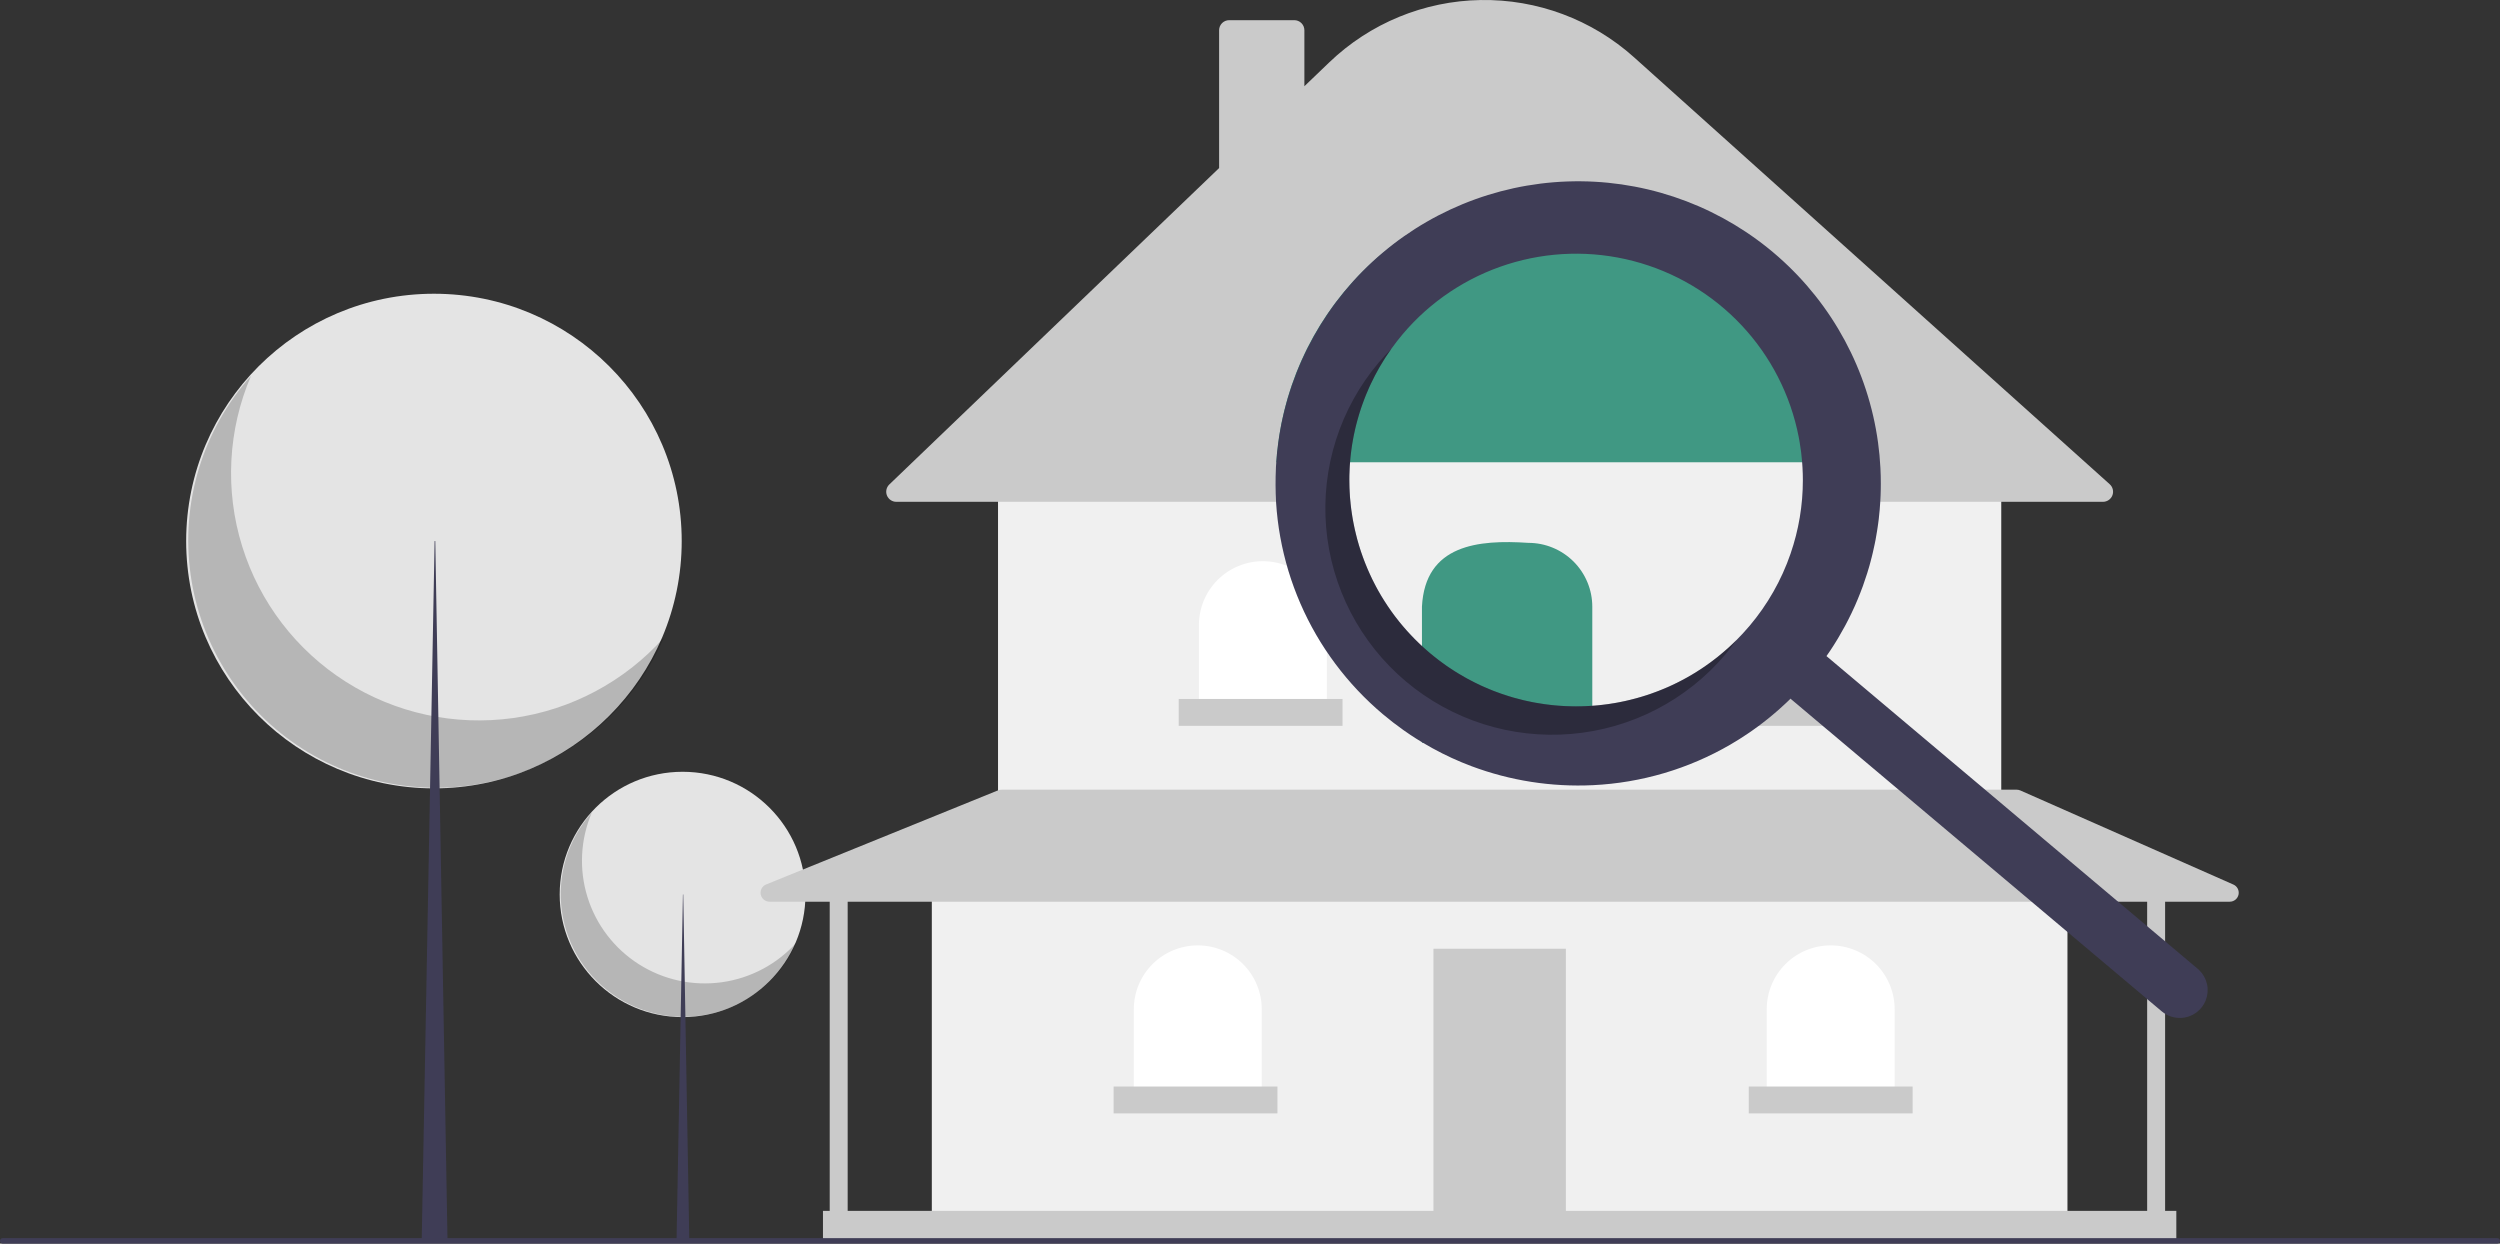 <svg width="195" height="97" viewBox="0 0 195 97" fill="none" xmlns="http://www.w3.org/2000/svg">
<rect x="0" y="0" width="195" height="97" fill="#333333" stroke="none"/>
<g clip-path="url(#clip0_1_25804)">
<path d="M53.242 79.335C58.535 79.335 62.827 75.051 62.827 69.767C62.827 64.483 58.535 60.199 53.242 60.199C47.948 60.199 43.656 64.483 43.656 69.767C43.656 75.051 47.948 79.335 53.242 79.335Z" fill="#E4E4E4"/>
<path opacity="0.2" d="M46.165 63.377C45.271 65.464 45.15 67.801 45.823 69.97C46.496 72.138 47.92 73.997 49.84 75.215C51.76 76.432 54.051 76.928 56.304 76.614C58.556 76.301 60.624 75.198 62.137 73.503C61.591 74.778 60.773 75.92 59.741 76.849C58.709 77.777 57.487 78.471 56.16 78.882C54.833 79.292 53.432 79.41 52.054 79.226C50.677 79.043 49.356 78.562 48.183 77.819C47.01 77.075 46.013 76.086 45.261 74.919C44.509 73.753 44.02 72.437 43.828 71.063C43.636 69.69 43.746 68.291 44.149 66.963C44.553 65.636 45.241 64.412 46.165 63.377Z" fill="black"/>
<path d="M53.268 69.767H53.294L53.768 96.893H52.768L53.268 69.767Z" fill="#3F3D56"/>
<path d="M33.847 61.492C44.52 61.492 53.173 52.856 53.173 42.202C53.173 31.548 44.52 22.912 33.847 22.912C23.174 22.912 14.521 31.548 14.521 42.202C14.521 52.856 23.174 61.492 33.847 61.492Z" fill="#E4E4E4"/>
<path opacity="0.2" d="M19.579 29.317C17.776 33.526 17.531 38.238 18.889 42.61C20.246 46.983 23.117 50.731 26.988 53.185C30.859 55.639 35.478 56.64 40.02 56.008C44.562 55.375 48.73 53.151 51.781 49.734C50.68 52.305 49.032 54.607 46.951 56.48C44.87 58.352 42.406 59.751 39.73 60.579C37.053 61.406 34.229 61.643 31.452 61.273C28.675 60.903 26.012 59.935 23.647 58.436C21.282 56.936 19.271 54.942 17.755 52.59C16.239 50.238 15.254 47.585 14.867 44.816C14.48 42.046 14.701 39.225 15.514 36.549C16.328 33.873 17.715 31.405 19.579 29.317Z" fill="black"/>
<path d="M33.899 42.202H33.953L34.908 96.893H32.891L33.899 42.202Z" fill="#3F3D56"/>
<path d="M161.262 68.585H72.682V94.796H161.262V68.585Z" fill="#F0F0F0"/>
<path d="M122.137 74.002H111.809V94.796H122.137V74.002Z" fill="#CACACA"/>
<path d="M156.098 37.656H77.846V61.77H156.098V37.656Z" fill="#F0F0F0"/>
<path d="M164.031 39.142H69.913C69.756 39.142 69.602 39.095 69.472 39.007C69.342 38.919 69.241 38.794 69.182 38.649C69.123 38.504 69.11 38.344 69.142 38.191C69.175 38.037 69.254 37.897 69.367 37.788L95.09 13.109V2.359C95.09 2.151 95.173 1.951 95.321 1.803C95.468 1.656 95.668 1.573 95.877 1.573H100.954C101.163 1.573 101.363 1.656 101.511 1.803C101.659 1.951 101.742 2.151 101.742 2.359V6.726L103.685 4.862C106.864 1.812 111.082 0.076 115.492 0.002C119.901 -0.071 124.175 1.525 127.454 4.468L164.558 37.77C164.677 37.877 164.76 38.017 164.797 38.171C164.835 38.326 164.824 38.488 164.767 38.637C164.71 38.785 164.609 38.913 164.478 39.003C164.346 39.093 164.191 39.142 164.031 39.142V39.142Z" fill="#CACACA"/>
<path d="M98.505 43.773C99.16 43.773 99.809 43.901 100.414 44.151C101.019 44.402 101.569 44.769 102.033 45.231C102.496 45.694 102.864 46.242 103.114 46.847C103.365 47.451 103.494 48.099 103.494 48.752V55.48H93.516V48.752C93.516 48.099 93.645 47.451 93.895 46.847C94.146 46.242 94.514 45.694 94.977 45.231C95.44 44.769 95.99 44.402 96.596 44.151C97.201 43.901 97.85 43.773 98.505 43.773Z" fill="white"/>
<path d="M116.972 43.859C118.295 43.859 119.564 44.384 120.5 45.318C121.435 46.252 121.961 47.519 121.961 48.839V55.567H111.982V48.839C111.982 47.519 112.508 46.252 113.444 45.318C114.379 44.384 115.648 43.859 116.972 43.859Z" fill="white"/>
<path d="M135.44 43.947C136.764 43.947 138.033 44.471 138.968 45.405C139.904 46.339 140.43 47.606 140.43 48.927V55.654H130.451V48.927C130.451 47.606 130.977 46.339 131.912 45.405C132.848 44.471 134.117 43.947 135.44 43.947Z" fill="white"/>
<path d="M142.794 73.74C144.117 73.74 145.386 74.264 146.322 75.198C147.257 76.132 147.783 77.399 147.783 78.72V85.447H137.805V78.72C137.805 77.399 138.33 76.132 139.266 75.198C140.202 74.264 141.471 73.74 142.794 73.74Z" fill="white"/>
<path d="M93.427 73.74C94.75 73.74 96.019 74.264 96.955 75.198C97.89 76.132 98.416 77.399 98.416 78.72V85.447H88.438V78.72C88.438 78.066 88.567 77.418 88.817 76.814C89.068 76.21 89.436 75.661 89.899 75.198C90.362 74.736 90.912 74.369 91.517 74.119C92.123 73.869 92.772 73.74 93.427 73.74Z" fill="white"/>
<path d="M174.204 68.995L157.588 61.656C157.498 61.616 157.402 61.596 157.304 61.596H78.112C78.021 61.596 77.932 61.613 77.848 61.647L59.761 68.986C59.61 69.047 59.486 69.159 59.408 69.301C59.331 69.444 59.306 69.609 59.337 69.768C59.368 69.927 59.454 70.07 59.579 70.173C59.705 70.276 59.862 70.333 60.025 70.333H64.717V94.447H64.192V96.893H169.753V94.447H168.878V70.333H173.921C174.082 70.333 174.237 70.278 174.362 70.177C174.487 70.076 174.573 69.935 174.606 69.778C174.639 69.621 174.617 69.458 174.544 69.315C174.471 69.173 174.351 69.059 174.204 68.995ZM167.478 94.447H66.118V70.333H167.478V94.447Z" fill="#CACACA"/>
<path d="M104.717 54.519H91.938V56.616H104.717V54.519Z" fill="#CACACA"/>
<path d="M123.449 54.519H110.67V56.616H123.449V54.519Z" fill="#CACACA"/>
<path d="M142.182 54.519H129.402V56.616H142.182V54.519Z" fill="#CACACA"/>
<path d="M149.184 84.749H136.404V86.845H149.184V84.749Z" fill="#CACACA"/>
<path d="M99.641 84.749H86.861V86.845H99.641V84.749Z" fill="#CACACA"/>
<path d="M194.785 97H0.215C0.158 97 0.103 96.978 0.063 96.937C0.023 96.897 0 96.843 0 96.786C0 96.729 0.023 96.675 0.063 96.635C0.103 96.594 0.158 96.572 0.215 96.572H194.785C194.842 96.572 194.897 96.594 194.937 96.635C194.977 96.675 195 96.729 195 96.786C195 96.843 194.977 96.897 194.937 96.937C194.897 96.978 194.842 97 194.785 97Z" fill="#3F3D56"/>
<path d="M145.846 37.297C145.846 37.434 145.844 37.573 145.842 37.71C145.84 37.875 145.836 38.038 145.829 38.203C145.823 38.346 145.816 38.488 145.808 38.629C145.782 39.102 145.741 39.573 145.685 40.047C145.673 40.166 145.658 40.284 145.64 40.404C145.628 40.496 145.615 40.59 145.6 40.685C145.585 40.79 145.57 40.895 145.552 40.999C145.518 41.222 145.48 41.445 145.437 41.667C145.415 41.779 145.394 41.89 145.37 42.002C145.325 42.222 145.276 42.445 145.224 42.665C145.22 42.682 145.216 42.702 145.211 42.719C145.186 42.828 145.16 42.935 145.132 43.044C145.123 43.076 145.117 43.106 145.106 43.139C145.087 43.22 145.065 43.301 145.044 43.383C145.014 43.496 144.984 43.608 144.952 43.721C144.9 43.897 144.849 44.07 144.795 44.246C144.789 44.264 144.783 44.282 144.778 44.301C144.675 44.633 144.566 44.961 144.446 45.286C144.383 45.458 144.317 45.631 144.25 45.802C144.184 45.974 144.115 46.145 144.044 46.314C143.976 46.479 143.905 46.644 143.834 46.807C143.817 46.845 143.8 46.884 143.781 46.922C143.705 47.091 143.628 47.256 143.549 47.421C143.547 47.423 143.547 47.428 143.545 47.43C143.482 47.562 143.416 47.695 143.349 47.826C143.349 47.83 143.348 47.834 143.345 47.837C143.281 47.965 143.214 48.093 143.146 48.22L143.036 48.428L143.023 48.451C142.886 48.706 142.744 48.959 142.594 49.209C142.562 49.265 142.53 49.32 142.498 49.374C142.466 49.43 142.431 49.485 142.397 49.539C142.375 49.577 142.352 49.616 142.326 49.654C142.281 49.727 142.236 49.802 142.189 49.875C142.18 49.89 142.169 49.905 142.161 49.92C142.079 50.046 141.998 50.17 141.916 50.297C141.815 50.449 141.713 50.599 141.607 50.749L139.278 54.47L139.177 54.387L139.149 54.361H139.147L139.055 54.284L138.801 54.07C138.724 54.145 138.649 54.22 138.572 54.292C138.542 54.322 138.51 54.35 138.48 54.38C138.456 54.402 138.435 54.423 138.411 54.444C134.383 58.37 129.026 60.644 123.399 60.815H123.392C119.133 60.931 114.916 59.938 111.158 57.933C111.075 57.89 110.993 57.847 110.912 57.798C110.422 57.532 109.944 57.252 109.474 56.952C109.472 56.95 109.47 56.95 109.468 56.948C108.923 56.562 108.391 56.151 107.872 55.714C105.087 53.371 102.883 50.416 101.434 47.08C99.985 43.744 99.33 40.118 99.52 36.488C99.527 36.344 99.535 36.203 99.546 36.059C99.581 35.541 99.633 35.025 99.705 34.511C99.724 34.368 99.746 34.224 99.767 34.083H145.628C145.718 34.738 145.78 35.397 145.814 36.059C145.836 36.473 145.846 36.884 145.846 37.297Z" fill="#F0F0F0"/>
<path d="M145.628 34.083C144.803 28.602 142.034 23.599 137.826 19.983C133.618 16.367 128.25 14.379 122.698 14.379C117.146 14.379 111.778 16.367 107.57 19.983C103.362 23.599 100.594 28.602 99.768 34.083C99.746 34.224 99.725 34.367 99.706 34.511C99.635 35.025 99.582 35.541 99.547 36.059H145.815C145.781 35.397 145.718 34.739 145.628 34.083Z" fill="#409883"/>
<path d="M124.199 57.932H110.912V47.323C111.157 42.474 115.309 42.083 119.21 42.343C119.865 42.343 120.514 42.471 121.119 42.722C121.724 42.972 122.274 43.339 122.738 43.801C123.201 44.264 123.569 44.813 123.819 45.417C124.07 46.021 124.199 46.669 124.199 47.323V57.932Z" fill="#409883"/>
<path d="M110.911 50.388V50.391C110.911 50.393 110.914 50.393 110.916 50.393L110.911 50.388ZM105.568 34.083C105.559 34.136 105.548 34.19 105.54 34.243C105.548 34.19 105.559 34.136 105.57 34.083H105.568ZM105.302 36.059C105.295 36.14 105.289 36.222 105.285 36.303C105.289 36.222 105.295 36.14 105.304 36.059C105.304 36.044 105.304 36.029 105.306 36.014C105.304 36.029 105.304 36.044 105.302 36.059ZM110.911 50.391C110.911 50.393 110.914 50.393 110.916 50.393L110.911 50.388V50.391ZM105.568 34.083C105.559 34.136 105.548 34.19 105.54 34.243C105.548 34.19 105.559 34.136 105.57 34.083H105.568ZM105.285 36.303C105.289 36.222 105.295 36.14 105.304 36.059C105.304 36.044 105.304 36.029 105.306 36.014C105.304 36.029 105.304 36.044 105.302 36.059C105.295 36.14 105.289 36.222 105.285 36.303ZM171.559 75.694C171.517 75.65 171.473 75.608 171.426 75.57L171.424 75.568L160.801 66.619L160.526 66.388L159.481 65.508L159.22 65.287L157.731 64.033L157.323 63.69L156.48 62.979L156.049 62.615L151.982 59.191L149.65 57.228L149.337 56.964L142.465 51.176C142.571 51.026 142.674 50.877 142.774 50.725C142.856 50.598 142.937 50.474 143.019 50.348C143.028 50.333 143.038 50.318 143.047 50.303C143.094 50.23 143.139 50.155 143.184 50.082C143.21 50.044 143.233 50.005 143.255 49.967C143.289 49.913 143.324 49.857 143.356 49.802C143.388 49.748 143.42 49.693 143.452 49.637C143.602 49.386 143.744 49.134 143.881 48.879L143.894 48.855L144.004 48.648C144.072 48.521 144.139 48.393 144.203 48.264C144.206 48.261 144.207 48.258 144.207 48.254C144.274 48.123 144.34 47.99 144.403 47.857C144.405 47.855 144.405 47.851 144.407 47.849C144.486 47.684 144.563 47.519 144.639 47.35C144.658 47.311 144.675 47.273 144.692 47.234C144.763 47.072 144.834 46.907 144.902 46.742C144.973 46.573 145.042 46.401 145.108 46.23C145.175 46.059 145.241 45.885 145.304 45.714C145.422 45.386 145.532 45.058 145.636 44.729C145.641 44.71 145.647 44.692 145.653 44.673C145.707 44.498 145.758 44.324 145.81 44.149C145.842 44.035 145.872 43.924 145.902 43.81C145.924 43.729 145.945 43.648 145.964 43.566C145.975 43.534 145.981 43.504 145.99 43.472C146.018 43.363 146.044 43.256 146.069 43.147C146.074 43.13 146.078 43.11 146.082 43.093C146.134 42.873 146.183 42.65 146.228 42.429C146.252 42.318 146.273 42.207 146.295 42.095C146.335 41.873 146.376 41.65 146.41 41.427C146.428 41.322 146.443 41.217 146.458 41.112C146.473 41.018 146.486 40.924 146.498 40.832C146.516 40.712 146.531 40.594 146.544 40.474C146.599 40.001 146.64 39.53 146.666 39.057C146.674 38.915 146.681 38.774 146.687 38.631C146.694 38.466 146.698 38.303 146.7 38.138C146.702 38.001 146.704 37.862 146.704 37.725C146.704 37.312 146.694 36.901 146.672 36.487C146.638 35.826 146.576 35.167 146.486 34.511C145.717 28.904 142.953 23.76 138.698 20.02C134.443 16.28 128.981 14.193 123.312 14.141C117.642 14.089 112.144 16.076 107.82 19.737C103.497 23.398 100.639 28.491 99.767 34.083C99.746 34.224 99.724 34.367 99.705 34.511C99.634 35.025 99.581 35.541 99.546 36.059C99.535 36.202 99.527 36.344 99.52 36.487C99.33 40.118 99.985 43.743 101.434 47.079C102.883 50.415 105.087 53.37 107.872 55.714C108.391 56.151 108.923 56.562 109.468 56.947C109.47 56.949 109.472 56.949 109.474 56.951C109.657 57.08 109.839 57.206 110.023 57.33C110.317 57.523 110.613 57.712 110.911 57.891C110.935 57.904 110.959 57.919 110.982 57.932C111.24 58.086 111.499 58.234 111.759 58.377H111.761C112.727 58.908 113.73 59.369 114.762 59.757C117.79 60.894 121.019 61.399 124.25 61.243H124.257C128.028 61.06 131.7 59.976 134.964 58.08C135.438 57.806 135.905 57.512 136.362 57.2C136.476 57.123 136.592 57.044 136.703 56.964C136.841 56.868 136.978 56.767 137.115 56.667C137.117 56.667 137.117 56.664 137.12 56.664C137.13 56.656 137.141 56.648 137.152 56.641C137.244 56.57 137.338 56.5 137.429 56.431C137.452 56.414 137.476 56.397 137.499 56.378C137.506 56.373 137.511 56.368 137.516 56.363C137.57 56.324 137.622 56.281 137.675 56.24C137.729 56.2 137.78 56.157 137.834 56.114C137.843 56.108 137.852 56.102 137.86 56.095C137.92 56.046 137.98 55.998 138.04 55.949C138.102 55.9 138.162 55.849 138.22 55.799C138.28 55.75 138.338 55.701 138.398 55.65C138.45 55.607 138.503 55.562 138.555 55.515C138.572 55.502 138.587 55.487 138.604 55.472C138.611 55.465 138.618 55.46 138.626 55.455C138.696 55.395 138.765 55.333 138.834 55.27C138.851 55.255 138.866 55.24 138.883 55.225C138.988 55.131 139.093 55.037 139.196 54.939C139.22 54.917 139.246 54.894 139.269 54.872C139.293 54.851 139.314 54.829 139.338 54.808C139.368 54.778 139.4 54.75 139.43 54.72C139.507 54.647 139.582 54.572 139.66 54.498L139.913 54.712L140.005 54.789H140.007L140.035 54.814L140.136 54.898L141.633 56.161L141.665 56.189L141.691 56.208L141.861 56.352L142.199 56.639L142.538 56.924L142.588 56.964L144.164 58.292L144.383 58.476L145.904 59.757L153.777 66.388L154.052 66.619L164.827 75.694L167.59 78.022L168.618 78.887C168.836 79.071 169.088 79.21 169.36 79.297C169.633 79.384 169.919 79.416 170.204 79.393C170.489 79.369 170.766 79.289 171.02 79.158C171.274 79.027 171.499 78.848 171.683 78.63C171.838 78.449 171.96 78.243 172.046 78.022C172.202 77.629 172.239 77.199 172.152 76.785C172.065 76.371 171.859 75.992 171.559 75.694ZM109.418 26.057C111.571 23.511 114.4 21.625 117.581 20.617C120.761 19.608 124.163 19.519 127.392 20.358C130.621 21.197 133.547 22.931 135.831 25.36C138.115 27.788 139.664 30.812 140.299 34.083C140.327 34.226 140.352 34.367 140.376 34.511C140.464 35.023 140.528 35.541 140.567 36.059C140.578 36.202 140.588 36.344 140.595 36.487C140.614 36.808 140.623 37.132 140.623 37.453C140.624 39.401 140.301 41.336 139.666 43.179V43.181C138.957 45.247 137.868 47.162 136.455 48.83C136.425 48.864 136.395 48.9 136.362 48.934C136.079 49.269 135.781 49.59 135.474 49.896C135.472 49.898 135.47 49.902 135.468 49.904C135.363 50.009 135.255 50.117 135.148 50.215C134.929 50.427 134.706 50.628 134.479 50.821C134.138 51.119 133.788 51.398 133.43 51.658C133.31 51.746 133.19 51.832 133.067 51.917C132.947 52.003 132.825 52.084 132.703 52.166C132.458 52.328 132.209 52.485 131.958 52.633C131.834 52.707 131.705 52.78 131.578 52.851C131.452 52.924 131.323 52.992 131.195 53.059C131.066 53.127 130.937 53.194 130.806 53.258C130.547 53.388 130.285 53.51 130.019 53.624C129.886 53.684 129.753 53.739 129.62 53.791C129.536 53.825 129.455 53.859 129.371 53.889C129.338 53.904 129.305 53.917 129.27 53.928C129.225 53.947 129.18 53.964 129.135 53.979C129.12 53.986 129.105 53.992 129.09 53.996C128.998 54.033 128.908 54.065 128.813 54.097C128.678 54.146 128.543 54.191 128.406 54.234C128.268 54.279 128.133 54.322 127.996 54.361C127.859 54.403 127.719 54.442 127.582 54.478C127.443 54.517 127.305 54.553 127.166 54.585C127.018 54.624 126.87 54.658 126.72 54.69C126.589 54.72 126.46 54.746 126.329 54.77C126.207 54.795 126.082 54.817 125.96 54.838C125.789 54.868 125.617 54.896 125.443 54.919C125.349 54.934 125.257 54.947 125.162 54.956C125.121 54.962 125.083 54.967 125.044 54.971C124.924 54.988 124.804 55.001 124.686 55.011C124.654 55.014 124.624 55.018 124.594 55.02C124.463 55.033 124.33 55.044 124.199 55.054C123.918 55.074 123.639 55.086 123.358 55.093C123.216 55.095 123.073 55.097 122.931 55.097C122.79 55.097 122.648 55.095 122.506 55.091C122.506 55.091 122.506 55.093 122.504 55.091C122.502 55.093 122.502 55.093 122.5 55.091C122.5 55.091 122.499 55.091 122.499 55.091C122.499 55.092 122.498 55.092 122.498 55.092C122.497 55.092 122.497 55.092 122.497 55.091C122.496 55.091 122.496 55.091 122.496 55.091C122.489 55.093 122.481 55.093 122.474 55.091C122.373 55.091 122.273 55.086 122.174 55.08C122.101 55.078 122.026 55.076 121.951 55.069C121.85 55.065 121.749 55.059 121.648 55.05C121.616 55.05 121.584 55.046 121.552 55.044C121.537 55.043 121.522 55.042 121.507 55.039C121.404 55.031 121.299 55.022 121.196 55.011C121.144 55.007 121.091 55.003 121.039 54.996C120.882 54.979 120.726 54.96 120.571 54.939C120.395 54.917 120.22 54.892 120.046 54.859C119.964 54.849 119.885 54.834 119.806 54.819C119.7 54.802 119.595 54.782 119.49 54.761C119.381 54.739 119.271 54.718 119.162 54.692C119.074 54.673 118.984 54.654 118.896 54.633C118.853 54.624 118.81 54.613 118.769 54.602C118.544 54.549 118.321 54.491 118.1 54.427C117.961 54.388 117.821 54.348 117.684 54.305C117.495 54.247 117.309 54.185 117.122 54.119C117.049 54.095 116.978 54.069 116.905 54.041C116.832 54.018 116.761 53.99 116.689 53.962C116.622 53.939 116.556 53.913 116.491 53.887C116.384 53.847 116.279 53.804 116.174 53.761C115.957 53.673 115.745 53.581 115.532 53.483C115.412 53.425 115.292 53.369 115.174 53.311C114.709 53.087 114.25 52.837 113.799 52.562C113.687 52.495 113.576 52.425 113.464 52.354C113.325 52.269 113.19 52.178 113.055 52.089C112.979 52.037 112.907 51.988 112.834 51.937C112.698 51.842 112.565 51.746 112.435 51.65C112.366 51.6 112.297 51.549 112.231 51.498C111.993 51.318 111.759 51.129 111.529 50.937C111.42 50.844 111.31 50.75 111.203 50.654C111.158 50.615 111.113 50.575 111.068 50.534C111.017 50.487 110.965 50.442 110.916 50.393L110.911 50.389C110.836 50.322 110.761 50.251 110.688 50.181C110.575 50.074 110.463 49.965 110.356 49.853C110.244 49.744 110.137 49.63 110.032 49.519C109.925 49.408 109.822 49.294 109.721 49.179C109.618 49.065 109.517 48.95 109.418 48.832C109.322 48.72 109.227 48.605 109.137 48.491C108.919 48.221 108.71 47.947 108.511 47.667C108.419 47.538 108.331 47.41 108.245 47.279C108.153 47.147 108.065 47.012 107.981 46.877C107.893 46.742 107.809 46.605 107.728 46.466C107.726 46.461 107.723 46.456 107.719 46.453C107.559 46.181 107.404 45.907 107.26 45.628C107.112 45.346 106.973 45.06 106.842 44.772C106.776 44.628 106.711 44.483 106.651 44.337C106.527 44.044 106.411 43.751 106.304 43.453C106.25 43.309 106.201 43.166 106.151 43.02C106.15 43.011 106.147 43.001 106.143 42.992C106.044 42.697 105.954 42.399 105.874 42.099C105.872 42.095 105.872 42.091 105.87 42.087C105.829 41.939 105.791 41.791 105.757 41.641C105.722 41.511 105.692 41.38 105.664 41.247C105.632 41.099 105.6 40.952 105.572 40.802C105.557 40.725 105.542 40.648 105.529 40.571C105.516 40.506 105.506 40.44 105.495 40.376C105.484 40.312 105.473 40.245 105.463 40.179C105.441 40.048 105.422 39.918 105.405 39.787C105.383 39.633 105.366 39.479 105.349 39.322C105.33 39.136 105.312 38.95 105.297 38.761C105.287 38.635 105.28 38.507 105.274 38.378C105.267 38.26 105.261 38.142 105.259 38.025C105.257 38.018 105.257 38.012 105.259 38.005C105.259 38.005 105.258 38.005 105.258 38.004C105.258 38.004 105.258 38.004 105.258 38.003C105.258 38.003 105.258 38.002 105.258 38.002C105.258 38.002 105.259 38.001 105.259 38.001C105.257 37.999 105.257 37.999 105.259 37.997C105.259 37.997 105.258 37.996 105.258 37.996C105.258 37.995 105.258 37.995 105.258 37.995C105.258 37.994 105.258 37.994 105.258 37.993C105.258 37.993 105.259 37.993 105.259 37.993C105.257 37.946 105.255 37.898 105.255 37.851C105.25 37.712 105.248 37.573 105.248 37.434C105.248 37.307 105.25 37.183 105.252 37.057C105.257 36.881 105.263 36.706 105.272 36.53C105.272 36.492 105.276 36.455 105.278 36.417C105.28 36.378 105.282 36.342 105.285 36.303C105.289 36.222 105.295 36.14 105.304 36.059C105.304 36.044 105.304 36.029 105.306 36.014C105.312 35.922 105.321 35.83 105.33 35.738C105.347 35.554 105.368 35.367 105.392 35.183C105.405 35.091 105.415 34.999 105.43 34.907C105.439 34.843 105.45 34.776 105.46 34.71C105.469 34.644 105.48 34.577 105.493 34.511C105.508 34.423 105.523 34.333 105.54 34.243C105.548 34.19 105.559 34.136 105.57 34.083C105.611 33.868 105.656 33.654 105.705 33.44C105.754 33.224 105.81 33.01 105.87 32.796C105.928 32.579 105.992 32.363 106.061 32.147C106.093 32.038 106.128 31.931 106.166 31.823C106.237 31.607 106.312 31.393 106.396 31.181C106.434 31.076 106.475 30.969 106.52 30.864C106.606 30.652 106.696 30.44 106.788 30.233C106.836 30.128 106.883 30.023 106.934 29.918C107.031 29.71 107.132 29.502 107.241 29.299C107.346 29.091 107.46 28.888 107.576 28.687C107.692 28.485 107.812 28.284 107.938 28.085C107.996 27.986 108.06 27.886 108.127 27.789C108.256 27.592 108.391 27.395 108.528 27.203C108.805 26.813 109.103 26.43 109.418 26.057ZM105.302 36.059C105.295 36.14 105.289 36.222 105.285 36.303C105.289 36.222 105.295 36.14 105.304 36.059C105.304 36.044 105.304 36.029 105.306 36.014C105.304 36.029 105.304 36.044 105.302 36.059ZM105.568 34.083C105.559 34.136 105.548 34.19 105.54 34.243C105.548 34.19 105.559 34.136 105.57 34.083H105.568ZM110.912 50.388V50.391C110.912 50.393 110.914 50.393 110.916 50.393L110.912 50.388Z" fill="#3F3D56"/>
<path opacity="0.3" d="M111.529 50.937C108.135 48.078 105.943 44.051 105.387 39.654C104.831 35.258 105.952 30.813 108.527 27.203C108.189 27.543 107.862 27.899 107.546 28.271C106.048 30.043 104.915 32.092 104.21 34.301C103.506 36.51 103.244 38.836 103.44 41.147C103.636 43.457 104.286 45.706 105.353 47.765C106.42 49.825 107.883 51.654 109.658 53.15C113.243 56.169 117.883 57.643 122.557 57.248C127.232 56.853 131.557 54.62 134.582 51.042C134.897 50.669 135.194 50.288 135.472 49.897C132.34 53.038 128.139 54.889 123.704 55.081C119.268 55.274 114.922 53.794 111.529 50.937Z" fill="black"/>
</g>
<defs>
<clipPath id="clip0_1_25804">
<rect width="195" height="97" fill="white"/>
</clipPath>
</defs>
</svg>
